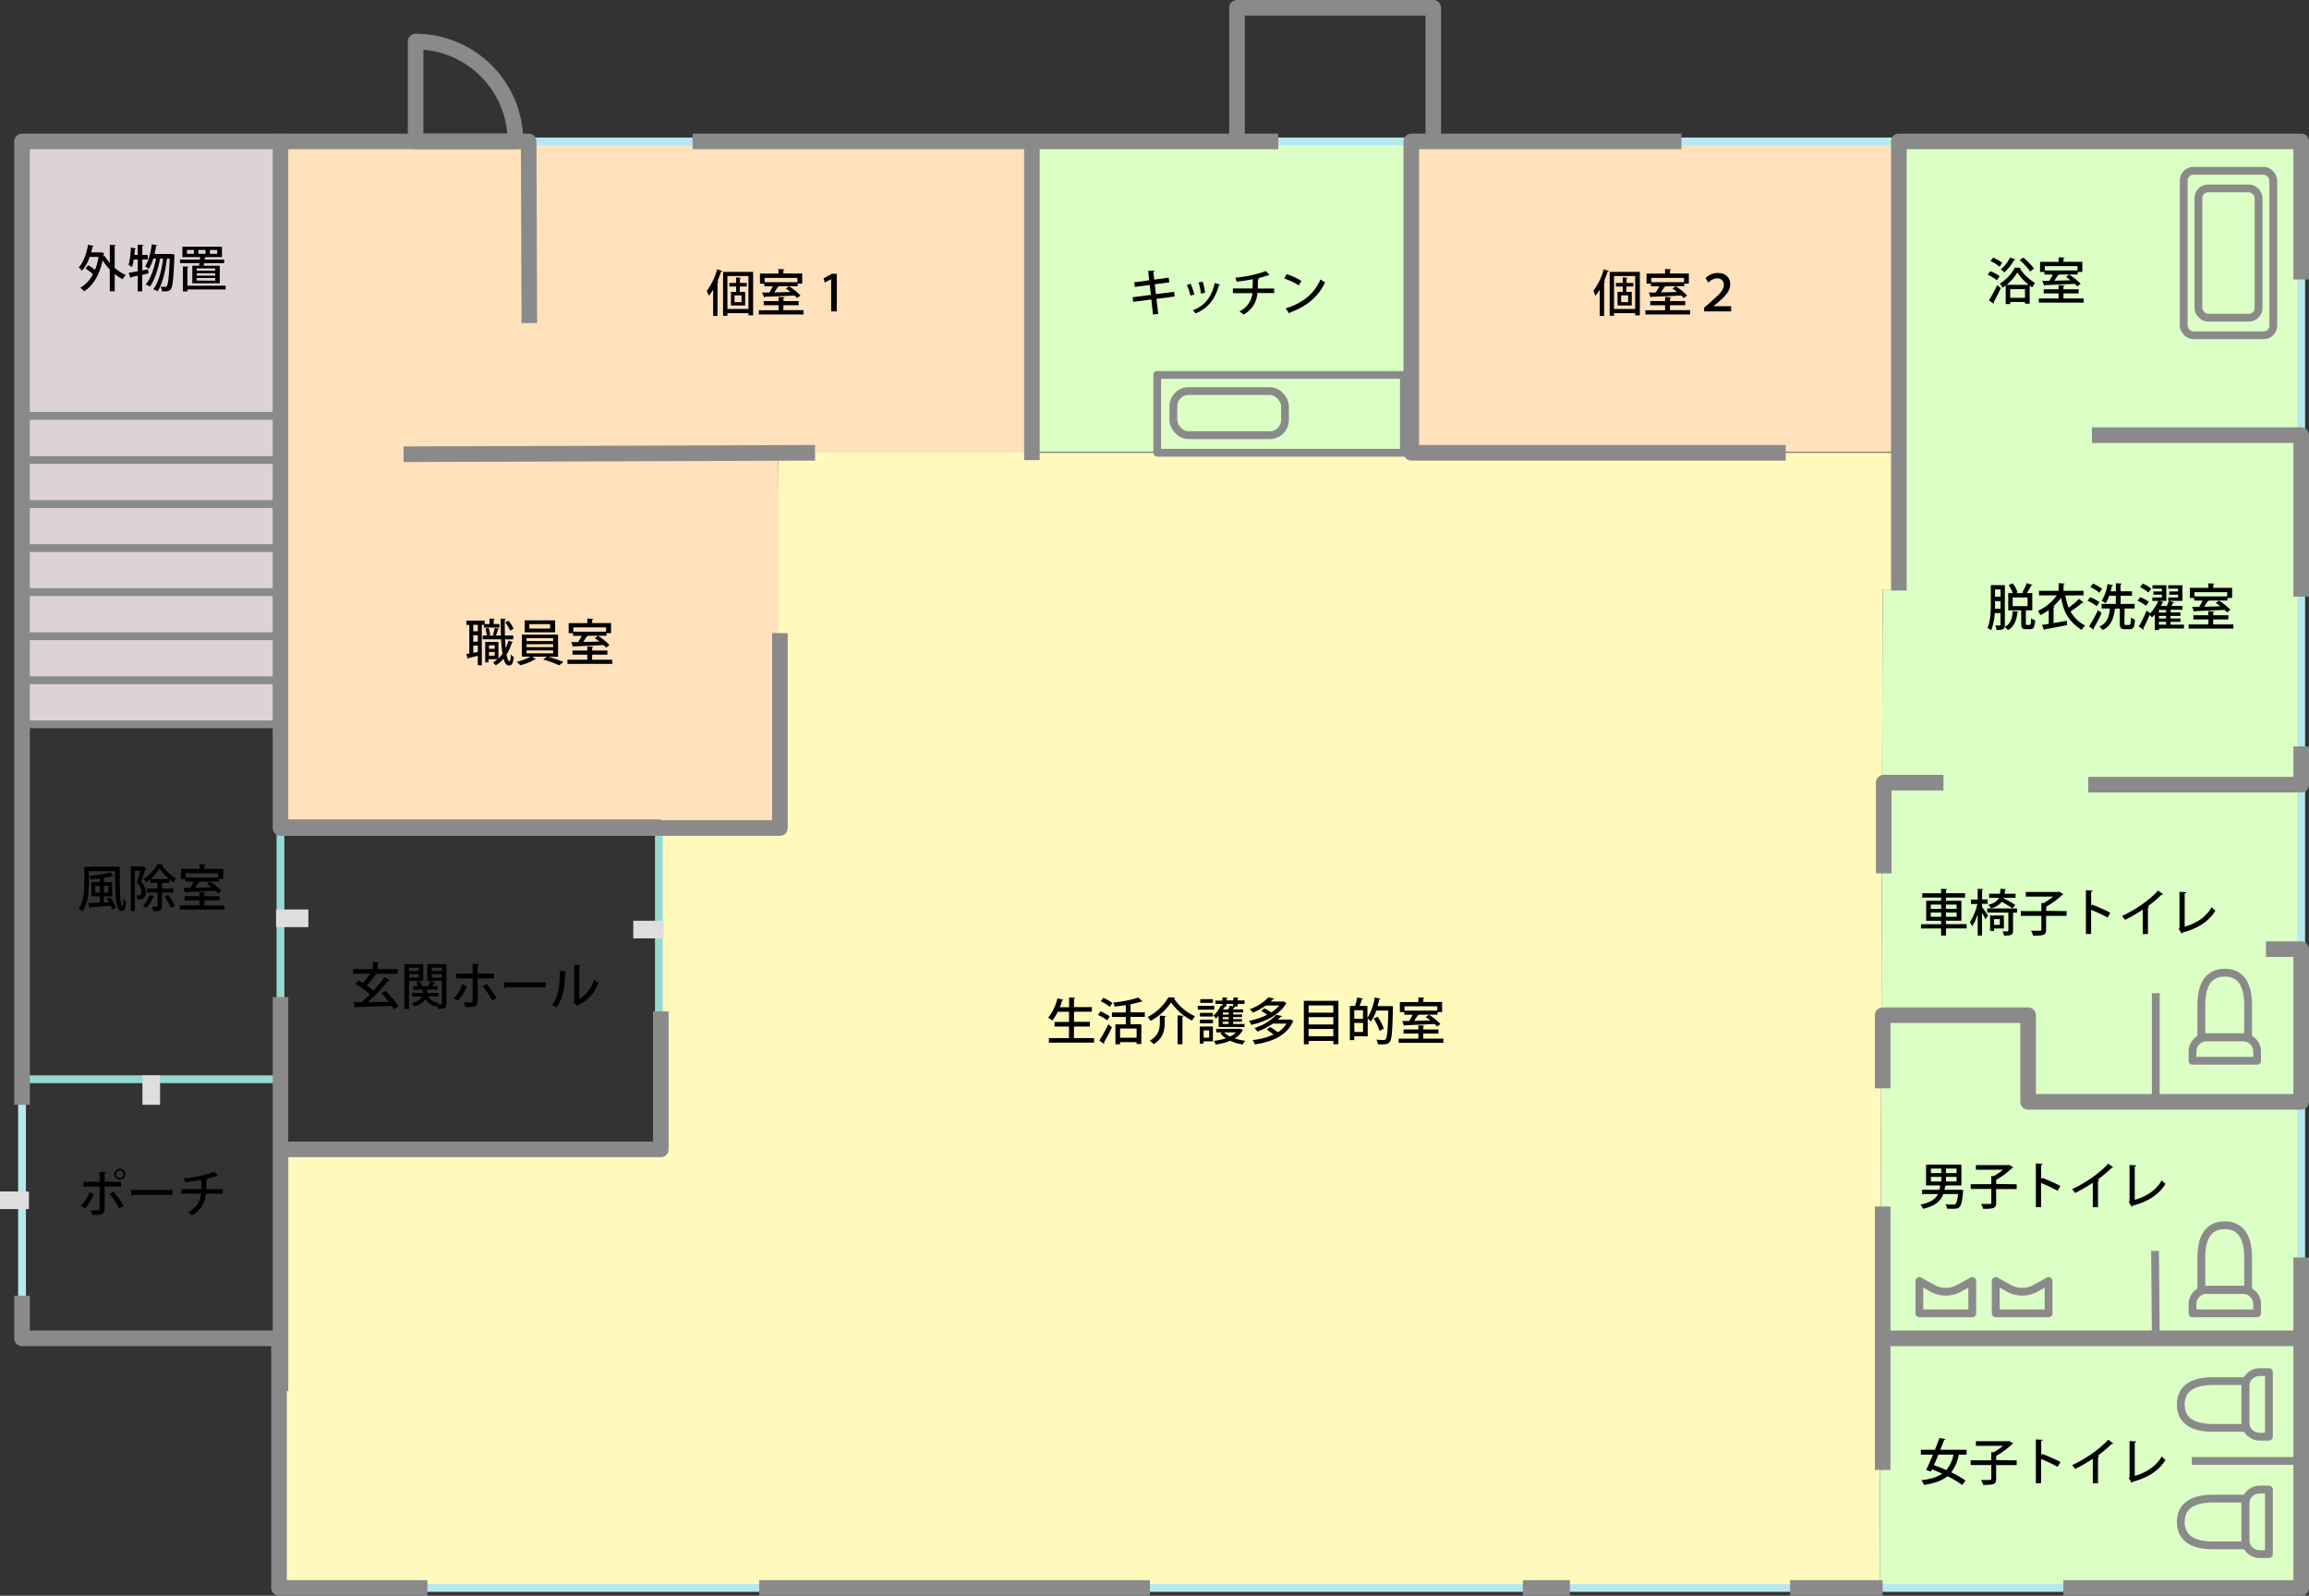 <svg xmlns="http://www.w3.org/2000/svg" viewBox="0 0 888.48 614.02"><rect x="0" y="0" width="888.48" height="614.02" fill="#333333" stroke="none"/><defs><style>.cls-1{fill:#dbffc5;}.cls-2{fill:#ffe1bc;}.cls-3{fill:#ddd3d7;}.cls-4{fill:#fffabc;}.cls-5,.cls-6,.cls-7,.cls-8,.cls-9{fill:none;}.cls-5{stroke:#96d9d0;}.cls-5,.cls-6{stroke-miterlimit:10;}.cls-5,.cls-6,.cls-8,.cls-9{stroke-width:3px;}.cls-6{stroke:#b7e8f0;}.cls-7,.cls-8,.cls-9{stroke:#8a8a8a;stroke-linejoin:round;}.cls-7{stroke-width:6px;}.cls-9{stroke-linecap:round;}.cls-10{fill:#dedede;}</style></defs><g id="レイヤー_2" data-name="レイヤー 2"><g id="レイヤー_1-2" data-name="レイヤー 1"><g id="レイヤー_1-2-2" data-name="レイヤー 1-2"><rect class="cls-1" x="370.97" y="54.14" width="187.61" height="119.8"/><rect class="cls-2" x="542.76" y="54.14" width="187.61" height="119.8"/><rect class="cls-3" x="8.48" y="54.42" width="98.89" height="224.34"/><polygon class="cls-2" points="106.23 318.31 106.23 53.86 396.97 53.86 396.97 177.04 299.49 177.04 300.62 318.31 106.23 318.31"/><polygon class="cls-4" points="107.36 611.02 107.36 442.63 254.28 442.63 254.28 318.31 299.49 318.31 299.49 174.21 730.08 174.21 730.08 226.77 724.43 226.77 723.3 611.02 107.36 611.02"/><polygon class="cls-1" points="730.08 54.99 730.08 226.77 724.43 226.77 723.3 612.15 884.91 612.15 884.91 53.86 730.08 54.99"/><line class="cls-5" x1="253.53" y1="403.45" x2="253.53" y2="319.44"/><polyline class="cls-5" points="107.93 318.61 107.93 392.9 107.93 527.76"/><line class="cls-5" x1="107.36" y1="415.27" x2="8.48" y2="415.27"/><polygon class="cls-6" points="885.48 54.42 885.48 611.02 107.36 611.02 107.36 514.96 8.48 514.96 8.48 54.42 885.48 54.42"/><polyline class="cls-7" points="885.48 229.6 885.48 167.44 804.95 167.44"/><polyline class="cls-7" points="803.54 301.93 885.48 301.93 885.48 287.23"/><polyline class="cls-7" points="871.91 365.21 885.48 365.21 885.48 423.98 780.4 423.98 780.4 390.64 724.43 390.64 724.43 418.76"/><polyline class="cls-7" points="884.91 514.96 724.43 514.96 724.43 464.24"/><polyline class="cls-7" points="793.93 611.02 885.48 611.02 885.48 483.88"/><line class="cls-7" x1="688.83" y1="611.02" x2="724.43" y2="611.02"/><line class="cls-7" x1="585.99" y1="611.02" x2="604.07" y2="611.02"/><line class="cls-7" x1="292.15" y1="611.02" x2="442.46" y2="611.02"/><polyline class="cls-7" points="8.48 498.57 8.48 514.96 107.36 514.96 107.36 611.02 164.44 611.02"/><polyline class="cls-7" points="203.68 124.31 203.43 54.42 8.48 54.42 8.48 425.11"/><polyline class="cls-7" points="730.65 227.21 730.65 54.42 885.48 54.42 885.48 107.54"/><polyline class="cls-7" points="687.13 174.22 543.04 174.22 543.04 54.42 647.01 54.42"/><rect class="cls-8" x="445.28" y="144.27" width="94.93" height="29.95"/><rect class="cls-8" x="451.5" y="150.49" width="42.95" height="16.95" rx="5.83"/><rect class="cls-8" x="840.27" y="65.72" width="34.47" height="63.29" rx="3.71"/><rect class="cls-8" x="845.92" y="72.5" width="23.17" height="49.73" rx="3.71"/><polyline class="cls-7" points="724.84 336.06 724.84 301.16 747.83 301.16"/><path class="cls-8" d="M847.05,399.12V386.69c0-6.87,2.18-12.43,9-12.43s9,5.56,9,12.43v12.43Z"/><path class="cls-8" d="M843.66,408.16v-3.53a5.51,5.51,0,0,1,5.51-5.51H863a5.51,5.51,0,0,1,5.51,5.51h0v3.53Z"/><path class="cls-8" d="M847.05,496.31V483.88c0-6.86,2.18-12.43,9-12.43s9,5.57,9,12.43v12.43Z"/><path class="cls-8" d="M843.66,505.35v-3.52a5.53,5.53,0,0,1,5.51-5.52H863a5.51,5.51,0,0,1,5.51,5.51h0v3.52Z"/><path class="cls-8" d="M864,549.43H851.57c-6.86,0-12.43-2.18-12.43-9s5.57-9,12.43-9H864Z"/><path class="cls-8" d="M873.05,552.82h-3.53a5.53,5.53,0,0,1-5.52-5.51V533.47a5.53,5.53,0,0,1,5.52-5.51h3.53Z"/><path class="cls-8" d="M864,594.64H851.57c-6.86,0-12.43-2.18-12.43-9s5.57-9,12.43-9H864Z"/><path class="cls-8" d="M873.05,598h-3.53a5.52,5.52,0,0,1-5.52-5.52h0v-13.8a5.52,5.52,0,0,1,5.52-5.52h3.53Z"/><line class="cls-8" x1="829.53" y1="382.17" x2="829.53" y2="423.98"/><line class="cls-8" x1="829.25" y1="481.34" x2="829.53" y2="514.4"/><line class="cls-8" x1="884.63" y1="562.14" x2="843.38" y2="562.14"/><line class="cls-7" x1="107.93" y1="535.3" x2="107.93" y2="383.68"/><polyline class="cls-7" points="105.86 442.26 254.28 442.26 254.28 389.19"/><polyline class="cls-7" points="551.52 54.42 551.52 3 475.98 3 475.98 54.42"/><path class="cls-9" d="M767.94,505.35V492.92l4.95,2.75a10.73,10.73,0,0,0,10.45,0l4.94-2.75v12.43Z"/><path class="cls-9" d="M738.56,505.35V492.92l4.94,2.75a10.73,10.73,0,0,0,10.45,0l4.95-2.75v12.43Z"/><line class="cls-7" x1="397.06" y1="177.04" x2="397.06" y2="57.24"/><line class="cls-8" x1="105.86" y1="278.7" x2="8.48" y2="278.7"/><line class="cls-8" x1="105.86" y1="261.75" x2="8.48" y2="261.75"/><line class="cls-8" x1="105.86" y1="244.8" x2="8.48" y2="244.8"/><line class="cls-8" x1="105.86" y1="227.84" x2="8.48" y2="227.84"/><line class="cls-8" x1="105.86" y1="210.89" x2="8.48" y2="210.89"/><line class="cls-8" x1="105.86" y1="193.94" x2="8.48" y2="193.94"/><line class="cls-8" x1="105.86" y1="176.99" x2="8.48" y2="176.99"/><line class="cls-8" x1="105.86" y1="160.03" x2="8.48" y2="160.03"/><path class="cls-7" d="M198.34,54.42H159.92V16A38.42,38.42,0,0,1,198.34,54.42Z"/><polyline class="cls-7" points="254.28 318.31 107.93 318.31 107.93 54.42 107.93 318.61 300.1 318.61 300.1 243.6"/><rect class="cls-10" x="243.69" y="354.29" width="11.72" height="6.78"/><path d="M771.45,240.37a3.32,3.32,0,0,1-.09.89c2.07-1,3-3.17,3.11-6.13l2.19.23c0,.15-.15.25-.4.29-.29,3.17-1.39,5.57-3.61,6.82a9.24,9.24,0,0,0-1.29-1.21,1.3,1.3,0,0,1-.6.81,5.65,5.65,0,0,1-2.51.34,5.79,5.79,0,0,0-.48-1.73h1.69c.25,0,.32-.09.32-.33v-4.43h-2.23a21,21,0,0,1-1.36,6.55,7.37,7.37,0,0,0-1.44-.83c1.23-2.73,1.31-6.63,1.31-9.49v-7h5.39Zm-1.67-6.12v-2.94h-2.11v2.94Zm-2.11-7.44v2.83h2.11v-2.83ZM781,240.45c.38,0,.46-.31.5-2.52a4.87,4.87,0,0,0,1.58.7c-.16,2.76-.6,3.47-1.89,3.47h-1.55c-1.54,0-1.89-.55-1.89-2.26v-5h-5v-6.63h1.75a15.53,15.53,0,0,0-1.58-3.09l1.62-.65a13.81,13.81,0,0,1,1.8,3.42l-.75.32h3.19l-.61-.25a21.48,21.48,0,0,0,1.71-3.59l2.19.73a.5.5,0,0,1-.48.19,25.74,25.74,0,0,1-1.69,2.92H782v6.63h-2.48v5c0,.55.06.61.42.61Zm-6.55-7.22h5.74v-3.34h-5.74Z"/><path d="M794.74,229.12a21.73,21.73,0,0,0,1.25,4.7,30.05,30.05,0,0,0,4-3.38l1.76,1.37a.62.62,0,0,1-.51.09,40.27,40.27,0,0,1-4.52,3.38,13.78,13.78,0,0,0,5.63,5.44,4.54,4.54,0,0,0-1.33,1.65c-5.16-3.3-7-7.07-7.93-12.33a21.14,21.14,0,0,1-3,3.27l.56.09c0,.17-.15.29-.46.33v6l5.11-.86.11,1.65c-3.13.63-6.47,1.25-8.58,1.63a.4.4,0,0,1-.29.31l-.81-2,2.61-.4v-5.32a23,23,0,0,1-3.19,1.94,12.6,12.6,0,0,0-1-1.6,18.63,18.63,0,0,0,7.3-6h-6.86v-1.75h7.55v-2.92l2.36.13c0,.16-.15.27-.46.33v2.46h7.68v1.75Z"/><path d="M804.27,229.81a15.44,15.44,0,0,1,3.59,1.9l-1.05,1.54a15.17,15.17,0,0,0-3.54-2.08Zm-.42,11.2a59.57,59.57,0,0,0,3.46-6.26l1.38,1.15a57.56,57.56,0,0,1-3.06,5.82.52.52,0,0,1,.12.31.45.45,0,0,1-.1.27Zm1.5-16.43a14.69,14.69,0,0,1,3.51,2l-1.05,1.48a14.81,14.81,0,0,0-3.46-2.17Zm12.1,15.24c0,.59.08.67.54.67h1.32c.46,0,.56-.4.62-2.86a5.11,5.11,0,0,0,1.57.73c-.15,3-.57,3.74-2,3.74h-1.81c-1.63,0-2-.53-2-2.26v-5.67h-1.57a.55.55,0,0,1-.39.23c-.38,3.92-1.71,6.69-4.68,8a8.91,8.91,0,0,0-1.2-1.33c2.62-1.09,3.77-3.43,4-6.93h-3.17v-1.75h5.46v-3.17H811.6a11.46,11.46,0,0,1-1.4,2.88,12.74,12.74,0,0,0-1.48-.94,16.65,16.65,0,0,0,2.23-6.45l2.15.5c0,.13-.17.23-.44.23-.14.69-.31,1.38-.5,2.07h2v-3.09l2.26.13c0,.18-.13.27-.46.31v2.65h4.4v1.71H816v3.17h5.38v1.75h-3.86Z"/><path d="M823.48,229.81a11.94,11.94,0,0,1,3.37,1.77l-1.06,1.51a13.68,13.68,0,0,0-3.31-1.92Zm16.89,10.55v1.47h-9.59v.6h-1.63v-6a10.66,10.66,0,0,1-1.08,1.15,8.34,8.34,0,0,0-.94-.94c-.76,1.82-1.63,3.74-2.36,5.07a.7.7,0,0,1,.12.34.54.54,0,0,1-.06.25L823,241.12a54.46,54.46,0,0,0,3-6.2l1.38,1.06a16.44,16.44,0,0,0,3.1-4.75h-2.27V229.9h3.67v-1.07h-3.27v-1.27h3.27V226.5h-3.63v-1.3h5.34v6H831l1.55.52a.41.41,0,0,1-.44.19c-.19.39-.4.81-.65,1.25h2.28a14.13,14.13,0,0,0,.85-2h-.27V229.9h3.78v-1.07h-3.4v-1.27h3.4V226.5h-3.8v-1.3h5.47v6h-5.09l1.91.63a.49.49,0,0,1-.45.2c-.17.32-.4.73-.63,1.13h4.24v1.46h-4.51v1H839V237h-3.8v1H839v1.27h-3.8v1.1Zm-15.87-15.8a14,14,0,0,1,3.27,1.93L826.69,228a14.09,14.09,0,0,0-3.21-2.07Zm9,11.13v-1h-2.77v1Zm0,2.3v-1h-2.77v1Zm-2.77,1.27v1.1h2.77v-1.1Z"/><path d="M851.63,240.28h7.76v1.61H842.18v-1.61h7.59v-1.94H844v-1.6h5.73v-1.57l2.3.13c0,.16-.13.27-.44.31v1.13h5.86v1.6h-5.86Zm-7.32-9.2v-1h-1.67V226.2h7.13v-1.75l2.3.13c0,.18-.13.27-.44.33v1.29h7.26v3.88h-1.75v1h-7.41l.23.07c-.06.12-.21.2-.46.2-.37.61-.87,1.38-1.37,2.09,1.94,0,4.11-.08,6.25-.15-.6-.47-1.19-.91-1.77-1.29l1.21-.9a22.22,22.22,0,0,1,4.42,3.55l-1.29,1a11.8,11.8,0,0,0-1-1c-4.17.23-8.51.4-11.39.5a.35.35,0,0,1-.29.27l-.77-1.9h2.67a23.77,23.77,0,0,0,1.39-2.4ZM857,227.85H844.4v1.65H857Z"/><path d="M756.74,355.59v1.65H748.8V360h-1.88v-2.73h-7.74v-1.65h7.74V354.3h-5.74v-7.69h5.74v-1.23h-7.24v-1.67h7.24V342l2.34.14c0,.15-.15.26-.46.32v1.23h7.34v1.67H748.8v1.23h5.92v7.69H748.8v1.32Zm-13.8-7.51v1.63h4v-1.63Zm0,4.69h4v-1.65h-4Zm9.95-4.69H748.8v1.63h4.09Zm0,4.69v-1.65H748.8v1.65Z"/><path d="M762.67,347.77V349c.54.69,2,2.83,2.29,3.33l-1,1.42c-.25-.62-.81-1.65-1.31-2.58V360H761v-8.28a18.18,18.18,0,0,1-2.13,4.71,8.81,8.81,0,0,0-.88-1.59,22,22,0,0,0,2.88-7h-2.46v-1.69H761V342l2.14.12c0,.15-.16.27-.45.3v3.67h2.14v1.69Zm13.47,1.81v1.59H774.6v6.92c0,1.67-.74,1.92-3.45,1.92a6.31,6.31,0,0,0-.62-1.63h1.21c1,0,1.06,0,1.06-.33v-6.9h-8.13v-1.59Zm-5.2-3.94a39.74,39.74,0,0,1,4.53,2.58l-1.08,1.32a37.37,37.37,0,0,0-4.15-2.53,6.91,6.91,0,0,1-4.2,2.47,4.6,4.6,0,0,0-.93-1.34c2.27-.56,3.42-1.38,4-2.67H765.4v-1.58h4.17a15.09,15.09,0,0,0,.19-1.9l2.15.15c0,.16-.15.27-.4.31a8.11,8.11,0,0,1-.17,1.44h4.23v1.58H771Zm.13,11.62H767.3v.95h-1.53v-5.94h5.3Zm-1.54-3.59H767.3v2.19h2.23Z"/><path d="M795.22,350.58v1.82h-7.9v5.34c0,1.89-.63,2.33-5,2.29a7.22,7.22,0,0,0-.79-1.88H784c1.45,0,1.5,0,1.5-.47V352.4h-7.91v-1.82h7.91v-3.11h.94A23.06,23.06,0,0,0,790,345H779.52v-1.78H792l.33-.12,1.63,1a.82.82,0,0,1-.44.23,30.7,30.7,0,0,1-6.15,4.53v1.62Z"/><path d="M811,353.08a57.62,57.62,0,0,0-6.36-3v9.3h-2V342.55l2.57.15c0,.21-.19.37-.55.44v5.5l.38-.54a66.25,66.25,0,0,1,7,3.11Z"/><path d="M832.36,344.09a.59.59,0,0,1-.42.17h-.2a48.11,48.11,0,0,1-5.3,4.48l.52.21a.52.52,0,0,1-.46.32V359.4h-2V350a56.39,56.39,0,0,1-6.82,3.94,9.17,9.17,0,0,0-1.15-1.48c5.13-2.32,10.87-6.36,13.89-9.79Z"/><path d="M840.64,356.57c4.5-1.28,8.22-3.69,10.41-7.51a10,10,0,0,0,1.4,1.36c-2.53,4.21-6.93,6.92-12.64,8.4a.58.58,0,0,1-.34.42l-1.1-1.8.27-.41V343.16l2.58.14c0,.21-.2.38-.58.44Z"/><path d="M754.39,457.77l1.08.21a2.78,2.78,0,0,1-.1.52c-.61,6.34-1.17,6.61-4,6.61-.64,0-1.39,0-2.17-.06a4.2,4.2,0,0,0-.6-1.67c1.23.11,2.5.13,3,.13a1.44,1.44,0,0,0,.86-.19c.39-.35.71-1.46,1-3.88h-5.7c-.93,2.53-2.83,4.57-7.8,5.68a5.72,5.72,0,0,0-1-1.61c4-.81,5.88-2.21,6.78-4.07H739.6v-1.63h6.69a13.69,13.69,0,0,0,.28-1.68h-5.43v-8h13.58v8h-5.78a.53.53,0,0,1-.46.25c-.08.48-.18,1-.27,1.43H754ZM743,449.64v1.75h4v-1.75Zm0,3.19v1.79h4v-1.79Zm9.88-1.44v-1.75H748.8v1.75Zm0,3.23v-1.79H748.8v1.79Z"/><path d="M776,455.69v1.83h-7.9v5.34c0,1.88-.63,2.32-5,2.28a8,8,0,0,0-.79-1.88h2.42c1.44,0,1.5,0,1.5-.46v-5.32h-7.92v-1.83h7.92v-3.11h.94a23.46,23.46,0,0,0,3.57-2.44H760.31v-1.79h12.43l.33-.11,1.63,1a.76.76,0,0,1-.44.23,30.75,30.75,0,0,1-6.15,4.54v1.61Z"/><path d="M791.74,458.19a57.62,57.62,0,0,0-6.36-3v9.3h-2V447.66l2.57.16c0,.21-.19.36-.56.44v5.49l.39-.54a69.25,69.25,0,0,1,7.05,3.12Z"/><path d="M813.15,449.2a.63.63,0,0,1-.43.17h-.19a48.11,48.11,0,0,1-5.3,4.48c.17.08.4.17.52.21a.53.53,0,0,1-.46.33v10.14h-2V455.1a59.18,59.18,0,0,1-6.82,3.94,8.27,8.27,0,0,0-1.15-1.48c5.13-2.33,10.87-6.36,13.89-9.8Z"/><path d="M821.43,461.69c4.49-1.29,8.22-3.69,10.41-7.52a10.07,10.07,0,0,0,1.4,1.37c-2.53,4.21-6.93,6.91-12.64,8.39a.6.6,0,0,1-.34.43l-1.1-1.81.27-.4V448.28l2.57.13c0,.21-.19.39-.57.44Z"/><path d="M756.74,559.71h-3a16,16,0,0,1-2.94,6.84,33.49,33.49,0,0,1,5.51,3.17L755,571.41a34.39,34.39,0,0,0-5.61-3.38c-2.07,1.69-5,2.72-9.07,3.34a5.64,5.64,0,0,0-1-1.79c3.56-.44,6.13-1.21,8-2.53-1.3-.6-2.63-1.18-3.92-1.66l-.38.85-1.84-.65c.76-1.56,1.71-3.67,2.61-5.88h-4.65v-1.85h5.4c.63-1.57,1.23-3.15,1.73-4.53l2.36.42c0,.18-.19.27-.52.27-.44,1.17-1,2.48-1.5,3.84h10.11Zm-10.86,0c-.57,1.4-1.17,2.8-1.73,4.07,1.52.52,3.15,1.17,4.77,1.88a12.73,12.73,0,0,0,2.76-5.95Z"/><path d="M776,561.92v1.82h-7.9v5.34c0,1.89-.63,2.33-5,2.29a7.57,7.57,0,0,0-.79-1.88h2.42c1.44,0,1.5,0,1.5-.46v-5.32h-7.92v-1.82h7.92v-3.11h.94a22.3,22.3,0,0,0,3.57-2.44H760.31v-1.78h12.43l.33-.12,1.63,1a.82.82,0,0,1-.44.23,30.7,30.7,0,0,1-6.15,4.53v1.62Z"/><path d="M791.74,564.41a57.62,57.62,0,0,0-6.36-3v9.3h-2V553.89L786,554c0,.21-.19.37-.56.44V560l.39-.54a67,67,0,0,1,7.05,3.11Z"/><path d="M813.15,555.42a.58.58,0,0,1-.43.18h-.19a47.11,47.11,0,0,1-5.3,4.47c.17.08.4.18.52.22a.52.52,0,0,1-.46.32v10.15h-2V561.3a56.39,56.39,0,0,1-6.82,3.94,9.17,9.17,0,0,0-1.15-1.48c5.13-2.32,10.87-6.36,13.89-9.8Z"/><path d="M821.43,567.91c4.49-1.29,8.22-3.69,10.41-7.51a10,10,0,0,0,1.4,1.36c-2.53,4.21-6.93,6.92-12.64,8.4a.6.6,0,0,1-.34.42l-1.1-1.8.27-.41V554.5l2.57.14c0,.21-.19.38-.57.44Z"/><path d="M765.84,104.37a15.31,15.31,0,0,1,3.6,1.9l-1.06,1.54a15.31,15.31,0,0,0-3.53-2.08Zm-.51,11.22a59.09,59.09,0,0,0,3.17-5.86l1.38,1.11c-.87,1.94-1.92,4-2.75,5.44a.52.52,0,0,1,.12.31.45.45,0,0,1-.1.27Zm1.59-16.45a15,15,0,0,1,3.52,2l-1.06,1.48a14.6,14.6,0,0,0-3.46-2.17Zm4.86,10.7c-.4.31-.83.6-1.25.87a7.53,7.53,0,0,0-1-1.56,16.32,16.32,0,0,0,5.78-6.2l2.29.11a.42.42,0,0,1-.36.29,17.75,17.75,0,0,0,5.84,5.53,11.52,11.52,0,0,0-1.08,1.69,10,10,0,0,1-1-.71v7h-1.8v-.66h-5.69v.8h-1.73Zm3.73-10a.39.39,0,0,1-.46.17,19.36,19.36,0,0,1-3.79,4.8,12.16,12.16,0,0,0-1.36-1.13,14.57,14.57,0,0,0,3.55-4.59Zm5.13,9.77a19.93,19.93,0,0,1-4.38-4.78,17.83,17.83,0,0,1-4.17,4.78Zm-7.13,5h5.69v-3.36h-5.69Zm5-15.52a22.94,22.94,0,0,1,4.15,4.26l-1.48,1.13a22.86,22.86,0,0,0-4-4.39Z"/><path d="M794,114.84h7.76v1.61H784.54v-1.61h7.59V112.9H786.4v-1.6h5.73v-1.57l2.3.13c0,.16-.13.27-.44.31v1.13h5.86v1.6H794Zm-7.32-9.2v-1H785v-3.88h7.13V99l2.3.13c0,.18-.13.27-.44.33v1.29h7.26v3.88H799.5v1h-7.41l.23.07c-.06.12-.21.2-.46.2-.37.61-.87,1.38-1.37,2.09,1.94,0,4.12-.08,6.25-.15-.6-.47-1.19-.91-1.77-1.29l1.21-.9a22.22,22.22,0,0,1,4.42,3.55l-1.29,1a11.8,11.8,0,0,0-1-1c-4.17.23-8.51.4-11.39.5a.35.35,0,0,1-.29.27l-.77-1.9h2.67a23.77,23.77,0,0,0,1.39-2.4Zm12.72-3.23H786.8v1.65h12.6Z"/><path d="M615.56,121.56V111.42a19.63,19.63,0,0,1-1.65,2.4,13,13,0,0,0-.81-1.88,24.83,24.83,0,0,0,4-8.32l2,.67c-.06.14-.21.21-.48.21-.41,1.23-.89,2.48-1.42,3.69l.49.16c0,.13-.17.25-.44.28v12.93Zm3.83-16.94H631v16.71h-1.8v-.84h-8.14v1h-1.67Zm1.67,14.27h8.14V106.21h-8.14Zm7.43-8.64h-2.67v2.07h2.06v5.21h-5.46v-5.21h2v-2.07h-2.63v-1.39h2.63v-2.13l1.85.14c0,.13-.14.23-.41.27v1.72h2.67Zm-2,6v-2.59H623.8v2.59Z"/><path d="M642.58,119.35h7.76V121H633.12v-1.62h7.59v-1.94H635v-1.59h5.72v-1.58l2.31.14c0,.15-.14.27-.44.3v1.14h5.86v1.59h-5.86Zm-7.32-9.2v-1h-1.68v-3.88h7.13V103.5l2.31.14c0,.17-.14.27-.44.33v1.28h7.26v3.88h-1.75v1h-7.42l.23.08c0,.11-.21.19-.46.19-.36.62-.86,1.38-1.36,2.09,1.94,0,4.11-.07,6.24-.15-.59-.46-1.19-.9-1.76-1.29l1.21-.9a23.2,23.2,0,0,1,4.41,3.55l-1.28,1a8.54,8.54,0,0,0-1-1c-4.17.23-8.51.41-11.39.5a.35.35,0,0,1-.29.27l-.77-1.9h2.67a21.93,21.93,0,0,0,1.38-2.4ZM648,106.92H635.4v1.66H648Z"/><path d="M656.28,107.06a6.19,6.19,0,0,1,4.86-2c2.92,0,4.63,1.84,4.63,4.28,0,2.77-2.06,4.75-5,7.3l-1.44,1.18h6.8v2H655.74v-1.44l1.78-1.53c3.85-3.38,5.81-5.13,5.81-7.28A2.42,2.42,0,0,0,661,107.1h-.23a4.8,4.8,0,0,0-3.4,1.65Z"/><path d="M274.41,121.56V111.42a19.71,19.71,0,0,1-1.66,2.4,14.15,14.15,0,0,0-.8-1.88,25,25,0,0,0,4-8.32l2,.67c-.06.14-.21.21-.48.21-.41,1.23-.89,2.48-1.42,3.69l.5.16c0,.13-.18.25-.45.28v12.93Zm3.82-16.94h11.56v16.71H288v-.84h-8.1v1h-1.67Zm1.67,14.27H288V106.21h-8.1Zm7.43-8.64h-2.67v2.07h2.06v5.21h-5.46v-5.21h2v-2.07h-2.63v-1.39h2.63v-2.13l1.85.14c0,.13-.14.23-.41.27v1.72h2.67Zm-2,6v-2.59h-2.69v2.59Z"/><path d="M301.42,119.35h7.76V121H292v-1.62h7.58v-1.94h-5.72v-1.59h5.72v-1.58l2.31.14c0,.15-.14.27-.44.3v1.14h5.86v1.59h-5.86Zm-7.32-9.2v-1h-1.67v-3.88h7.12V103.5l2.31.14c0,.17-.14.27-.44.33v1.28h7.26v3.88h-1.75v1h-7.41l.23.08a.52.52,0,0,1-.47.19c-.36.62-.86,1.38-1.36,2.09,1.94,0,4.11-.07,6.24-.15-.59-.46-1.19-.9-1.76-1.29l1.21-.9A23.26,23.26,0,0,1,308,113.7l-1.29,1a8.54,8.54,0,0,0-1-1c-4.17.23-8.51.41-11.39.5a.35.35,0,0,1-.29.27l-.77-1.9H296a21.93,21.93,0,0,0,1.38-2.4Zm12.72-3.23H294.21v1.66h12.61Z"/><path d="M319.82,119.81V107.39h0l-2.44,1.34-.5-1.63,3.26-1.75H322v14.46Z"/><path d="M186.26,240.43h-.87V256h-1.53v-3.67c-1.37.35-2.66.66-3.58.87a.38.38,0,0,1-.27.31l-.59-1.87c.34,0,.75-.11,1.17-.19v-11h-1.1V238.8h7v1.33h1.88V238l2,.12c0,.15-.12.25-.41.29v1.71h2.21v1.36h-6Zm-2.4,2.48v-2.48h-1.75v2.48Zm0,4v-2.48h-1.75v2.48Zm-1.75,1.52v2.78l1.75-.34v-2.44ZM194.36,246c.06,1.21.16,2.36.25,3.4a16.06,16.06,0,0,0,1-2.85l1.81.48c-.06.14-.21.2-.45.21a18.13,18.13,0,0,1-2.07,4.6c.29,1.61.67,2.63,1.13,2.63.29,0,.48-.85.56-2.69a3.51,3.51,0,0,0,1.1,1c-.27,2.53-.7,3.3-1.87,3.3-.94,0-1.61-1-2.09-2.63a12.81,12.81,0,0,1-3,2.59,7.3,7.3,0,0,0-1-1.15,9.15,9.15,0,0,0,1.71-1.25H188v1.23H186.7V247h5.09v6.37a11.93,11.93,0,0,0,1.58-1.82,47,47,0,0,1-.54-5.55h-7.07v-1.44h1.55a11.2,11.2,0,0,0-.55-2.68l1.21-.28a10.51,10.51,0,0,1,.65,2.71l-1,.25h2.84l-.78-.25a19.54,19.54,0,0,0,.71-2.73l1.67.4c0,.14-.17.21-.4.21-.22.66-.54,1.67-.85,2.37h1.94c-.08-2.1-.1-4.31-.11-6.52l2,.14c0,.15-.15.25-.42.29,0,2.05,0,4.13.06,6.09h3.22V246Zm-4,2.3h-2.21v1.35h2.21Zm-2.21,4h2.21v-1.41h-2.21Zm7.45-13.49a11.58,11.58,0,0,1,2,3.13l-1.29.73a13.14,13.14,0,0,0-1.92-3.22Z"/><path d="M214.73,252.71H211q2.94.85,5.78,2L215.19,256a52,52,0,0,0-6.19-2.26l1.45-1.06h-5.67l1.44.94a.69.69,0,0,1-.39.12,22.9,22.9,0,0,1-5.64,2.24,12.21,12.21,0,0,0-1.37-1.32,21.77,21.77,0,0,0,5.36-2h-3.36v-8.47h13.91Zm-1.11-14v4.6H201.9v-4.6Zm-11,6.84v1.12h10.22v-1.12Zm0,2.35V249h10.22v-1.13Zm0,2.36v1.15h10.22v-1.15Zm9.06-8.41v-1.69h-8v1.69Z"/><path d="M227.81,253.84h7.77v1.62H218.36v-1.62H226V251.9h-5.72v-1.59H226v-1.58l2.31.14c0,.15-.14.27-.45.3v1.14h5.86v1.59h-5.86Zm-7.32-9.2v-1h-1.67v-3.88H226V238l2.31.14c0,.17-.14.27-.45.32v1.29h7.27v3.88h-1.75v1H226l.23.08c0,.11-.21.19-.46.19-.36.61-.86,1.38-1.36,2.09,1.94,0,4.11-.07,6.24-.15-.59-.46-1.19-.9-1.77-1.29l1.21-.9a22.58,22.58,0,0,1,4.42,3.55l-1.28,1a8.54,8.54,0,0,0-1-1c-4.17.23-8.51.41-11.4.5a.33.33,0,0,1-.28.27l-.77-1.9h2.67a21.93,21.93,0,0,0,1.38-2.4Zm12.72-3.23h-12.6v1.66h12.6Z"/><path d="M148.43,381.28a33.34,33.34,0,0,1,4.86,6l-1.73,1.08c-.21-.39-.48-.83-.79-1.31-5.05.21-10.35.35-13.72.42a.38.38,0,0,1-.34.29l-.66-2.17h3.14c1-.88,2.11-1.92,3.18-3a42.88,42.88,0,0,0-5.57-4l1.18-1.32,1.71,1a27.69,27.69,0,0,0,2.68-3.59h-6.49V372.9h7.57v-2.69l2.38.14c0,.15-.15.27-.46.33v2.22H153v1.79h-8.8l.71.35c-.08.15-.31.19-.52.17a35,35,0,0,1-3.3,4,31.26,31.26,0,0,1,2.63,1.94A55.38,55.38,0,0,0,148,376l2,1.15a.65.65,0,0,1-.56.19,77.3,77.3,0,0,1-7.84,8.24l8-.09a34.12,34.12,0,0,0-2.81-3.31Z"/><path d="M162.86,377.46h-5.48v10.77h-1.79V371h7.27Zm-1.71-5.13h-3.77v1.29h3.77Zm-3.77,3.82h3.77v-1.34h-3.77ZM171.79,371v15.16c0,1.84-.77,2-3.34,2a6.59,6.59,0,0,0-.43-1.5c-.13.19-.25.39-.36.59a6.78,6.78,0,0,1-4-2.78c-.61,1-1.84,2-4.23,2.8a6.87,6.87,0,0,0-1.07-1.21c2.52-.67,3.57-1.67,4-2.63h-3.74v-1.35h4v-1.3H159v-1.33h1.84a8.84,8.84,0,0,0-.77-1.46l1.4-.42a6.67,6.67,0,0,1,1,1.88h2.25a16.3,16.3,0,0,0,.9-2l1.83.66c-.06.13-.19.19-.42.17-.2.33-.48.75-.75,1.15h2.09v1.33h-4v1.3h4.32v1.35h-4a5.86,5.86,0,0,0,4,2.48,2.73,2.73,0,0,0-.48.54h1.5c.25,0,.32-.09.32-.34v-8.7h-5.63V371ZM170,372.33h-3.88v1.29H170Zm-3.88,3.84H170v-1.36h-3.88Z"/><path d="M179.67,379.42a16.26,16.26,0,0,1-3.48,5.63l-1.59-1a13.62,13.62,0,0,0,3.34-5.29Zm4.15-2.88V385c0,2.51-1.85,2.51-4.81,2.51a9.17,9.17,0,0,0-.55-1.78h1.84c1.19,0,1.58,0,1.58-.73v-8.52h-6.29v-1.83h6.29v-3.78l2.46.13a.51.51,0,0,1-.52.4v3.25h6.26v1.83Zm3.44,2.09a35.84,35.84,0,0,1,3.88,5.44l-1.73,1a32.34,32.34,0,0,0-3.71-5.62Z"/><path d="M193.92,378h16v1.92H194.69a.78.78,0,0,1-.61.34Z"/><path d="M217.9,373.79c0,.21-.19.34-.46.38-.12,5.34-.6,9.91-3.38,13.43a13.41,13.41,0,0,0-1.67-1c2.69-3.05,3-8,3.07-13Zm5,10.51a11.82,11.82,0,0,0,5.66-7.34,15.08,15.08,0,0,0,1.71,1.05,14.46,14.46,0,0,1-7.76,8.75,1.61,1.61,0,0,1-.38.44l-1.44-1.73.27-.35V371.25l2.42.14a.54.54,0,0,1-.48.42Z"/><path d="M32.44,333.52H46.1v3.94c0,6,.17,11.16,1,11.16.21,0,.32-1.25.36-2.9a6.76,6.76,0,0,0,1.06,1.38c-.17,2.44-.52,3.48-1.61,3.48-2.58,0-2.6-7-2.64-15.37H34.19V340c0,3.21-.33,7.71-2.5,10.63a6.76,6.76,0,0,0-1.48-1c2.06-2.73,2.23-6.67,2.23-9.63Zm9.47,13.64a13.86,13.86,0,0,0-.9-1.4l1.46-.47a14.58,14.58,0,0,1,2.23,4.1l-1.56.53a8.8,8.8,0,0,0-.54-1.4c-2.92.23-5.91.44-7.87.56a.37.37,0,0,1-.31.29l-.56-1.92c1.19,0,2.77-.08,4.5-.16v-2.4H35.17v-5.47h3.19V338c-1.17.16-2.38.27-3.52.35a5.23,5.23,0,0,0-.48-1.34,44.25,44.25,0,0,0,8-1.33L43.79,337c0,.07-.09.07-.42.07a25.91,25.91,0,0,1-3,.66c0,.11-.16.21-.41.25v1.46H43.2v5.47H40v2.35Zm-5.3-3.69h1.75v-2.61H36.61Zm5.09-2.61H40v2.61h1.7Z"/><path d="M55,333.35l1.18.61a.41.41,0,0,1-.18.25c-.44,1.5-1.13,3.5-1.74,5.05a6,6,0,0,1,1.82,4c0,3-1.9,2.88-3.27,2.82a4,4,0,0,0-.4-1.51h1c.56,0,1-.24,1-1.47a5.52,5.52,0,0,0-1.77-3.62c.5-1.34,1-3.09,1.35-4.41h-2.1v15.52H50.33V333.4h4.44Zm4.42,11.58c-.05.12-.19.19-.42.17a13.2,13.2,0,0,1-2.79,4.38,7.3,7.3,0,0,0-1.15-1,10.54,10.54,0,0,0,2.48-4.1Zm7.28-1.5H62.32v5.17c0,1.67-.66,2-3.33,2a5.74,5.74,0,0,0-.57-1.71h1.86c.23,0,.31-.08.31-.31v-5.15h-4.1v-1.55h4.1v-2.16H57.86v-1.4a16.34,16.34,0,0,1-1.73,1.27,7.75,7.75,0,0,0-.9-1.42,16,16,0,0,0,5.34-5.63l2.11.1a.39.39,0,0,1-.33.28A17.65,17.65,0,0,0,67.77,338a11.06,11.06,0,0,0-1,1.55,13.76,13.76,0,0,1-1.63-1.21v1.4H62.32v2.16h4.41ZM65,338.21a19.56,19.56,0,0,1-3.6-4,17.68,17.68,0,0,1-3.42,4Zm.82,11.12A22,22,0,0,0,63.31,345l1.41-.65a21.12,21.12,0,0,1,2.63,4.28Z"/><path d="M78.63,348.41h7.76V350H69.18v-1.61h7.58v-1.94H71v-1.6h5.72V343.3l2.31.13c0,.15-.14.27-.44.31v1.13h5.86v1.6H78.63Zm-7.32-9.21v-1H69.64v-3.88h7.12v-1.75l2.31.13c0,.18-.14.27-.44.33v1.29h7.26v3.88H84.14v1H76.73l.23.08c-.06.12-.22.19-.46.19-.37.62-.87,1.39-1.37,2.1,1.94,0,4.11-.08,6.24-.16-.59-.46-1.19-.9-1.76-1.28l1.21-.91a23.31,23.31,0,0,1,4.42,3.56l-1.29,1a7.84,7.84,0,0,0-1-1c-4.17.23-8.51.4-11.39.5a.35.35,0,0,1-.29.27l-.77-1.91h2.67a22.07,22.07,0,0,0,1.38-2.41ZM84,336H71.42v1.65H84Z"/><path d="M36.13,459.4a16.14,16.14,0,0,1-3.48,5.6l-1.59-1a13.17,13.17,0,0,0,3.32-5.26Zm4.15-2.84V465c0,2.56-2,2.54-4.82,2.5a10.66,10.66,0,0,0-.54-1.77h1.84c1.17,0,1.58,0,1.58-.73v-8.43H32.06v-1.83h6.28v-3.88l2.46.12a.53.53,0,0,1-.52.42v3.34h6.26v1.83Zm3.44,2A36.55,36.55,0,0,1,47.6,464l-1.73,1a32.8,32.8,0,0,0-3.71-5.63Zm2.34-8.87A2.12,2.12,0,1,1,44,451.87v0a2.12,2.12,0,0,1,2.06-2.13Zm1.44,2.13a1.44,1.44,0,1,0-1.44,1.44,1.43,1.43,0,0,0,1.44-1.44Z"/><path d="M50.39,457.84h16v1.92H51.15a.77.77,0,0,1-.61.35Z"/><path d="M85.7,459.32H79.22a10,10,0,0,1-5.36,8.3,13,13,0,0,0-1.53-1.25,8.45,8.45,0,0,0,5-7.05H69.77v-1.77h7.67V454a56.57,56.57,0,0,1-6.2.94,11.34,11.34,0,0,0-.52-1.52,48.47,48.47,0,0,0,11.78-2.53l1.36,1.52a.5.5,0,0,1-.29.07.74.74,0,0,1-.21,0,32.43,32.43,0,0,1-4.23,1.21l.75.06c0,.19-.17.35-.48.39,0,1.26,0,2.38-.09,3.45H85.7Z"/><path d="M44.58,94.32c0,.15-.13.27-.46.33v8.41a18.13,18.13,0,0,0,4.32,2.81,7.7,7.7,0,0,0-1.3,1.55,17.22,17.22,0,0,1-3-2v6.68h-1.9v-8.4a22.06,22.06,0,0,1-2.77-3.54c-1.21,5.8-3.73,9.8-7.11,11.93a7,7,0,0,0-1.46-1.36,12.7,12.7,0,0,0,4.86-5.23,19.8,19.8,0,0,0-2.84-2.15l1-1.31a17.72,17.72,0,0,1,2.65,1.81,22.83,22.83,0,0,0,1.35-5H34.5a16.23,16.23,0,0,1-2.94,5.32,9.53,9.53,0,0,0-1.27-1.27c1.73-1.86,3-5.26,3.61-8.74l2.17.48c0,.15-.21.25-.46.25-.17.75-.35,1.5-.56,2.23h3.56l.32-.08,1.16.48a.66.66,0,0,1-.21.31,6.5,6.5,0,0,1-.14.9l.6-.23a15.21,15.21,0,0,0,1.9,2.69v-7Z"/><path d="M57,103.64l.14,1.55c-.81.2-1.64.37-2.42.56v6.36H53v-6l-2.54.53a.38.38,0,0,1-.3.33l-.62-2c.94-.15,2.15-.34,3.46-.59V99.85H51.44a16.78,16.78,0,0,1-.65,2.89,8.52,8.52,0,0,0-1.31-.75,32.2,32.2,0,0,0,.87-6.77l2,.41c0,.13-.18.23-.43.23-.05.73-.11,1.5-.21,2.26H53v-4l2.21.13c0,.18-.14.27-.44.31v3.55h2.09v1.73H54.75v4.21Zm9.11-5.84,1,.09v.6c-.35,8.78-.65,11.81-1.34,12.72-.54.75-1.06.9-2.46.9h-1a5,5,0,0,0-.5-1.82c.73.07,1.36.07,1.71.07a.7.7,0,0,0,.67-.34c.5-.62.83-3.23,1.11-10.49H64.22c-.48,4.34-1.69,9.85-3.63,12.58a8.14,8.14,0,0,0-1.6-.84c2.06-2.54,3.25-7.5,3.77-11.74H61.59c-.68,3.74-2.1,8.37-3.92,10.76a6.64,6.64,0,0,0-1.62-.81c1.92-2.17,3.31-6.34,4-10H59a16.37,16.37,0,0,1-1.75,4,11.06,11.06,0,0,0-1.36-1c1.23-1.88,2.08-5.22,2.54-8.51l2.09.46c0,.14-.19.23-.44.23-.17,1-.39,2.08-.62,3.08h6.65Z"/><path d="M74,102.24h2.59a8.31,8.31,0,0,0,.15-1H69.27V99.87h7.67c0-.32.07-.63.09-.94H70.19v-4H85.41v4H79.2a.77.77,0,0,1-.36.12,4.28,4.28,0,0,1-.12.82h7.53v1.39H78.53l-.17,1h6.2V109H74Zm12.81,7.7v1.44H72.12v.75H70.39V102.5l2.17.14c0,.15-.14.27-.44.31v7ZM74.63,97.66V96.18H71.94v1.48Zm8.19,6.5v-.89H75.69v.89Zm0,1.9v-.9H75.69v.9Zm0,1.92v-1H75.69v1Zm-6.5-11.8v1.48h2.77V96.18Zm4.44,0v1.48h2.82V96.18Z"/><path d="M445,115l.68,5.81-2,.21-.66-5.77-6.95.89-.23-1.77,7-.9-.42-3.81-5.76.75-.21-1.78,5.76-.77-.42-3.61,2.49-.12c0,.19-.15.37-.48.46l.33,3,5.57-.75.23,1.82-5.57.71.42,3.81,7-.89.21,1.79Z"/><path d="M458.15,109.21a24.61,24.61,0,0,1,1.41,4.11l-1.5.42a19.1,19.1,0,0,0-1.37-4.09Zm11.32.33a.46.46,0,0,1-.44.21c-1.54,5.63-4.44,9-9,10.85a9.11,9.11,0,0,0-1-1.23c4.32-1.65,7.09-4.76,8.43-10.47Zm-6.69-1.17a25.08,25.08,0,0,1,.91,4.28l-1.56.33a27.31,27.31,0,0,0-.92-4.29Z"/><path d="M490.3,112.75h-6.48a10,10,0,0,1-5.36,8.3,10.92,10.92,0,0,0-1.54-1.25,8.62,8.62,0,0,0,5-7h-7.51V111H482c0-1.13.06-2.23.06-3.57a61.83,61.83,0,0,1-6.2.94,11.34,11.34,0,0,0-.52-1.52,47.92,47.92,0,0,0,11.78-2.54l1.36,1.52a.43.43,0,0,1-.29.08.74.74,0,0,1-.21,0,36.45,36.45,0,0,1-4.23,1.21l.75.06a.47.47,0,0,1-.48.38c0,1.27,0,2.38-.09,3.46h6.34Z"/><path d="M495.08,105.52a23.72,23.72,0,0,1,5.67,2.56l-1,1.73a26.33,26.33,0,0,0-5.57-2.65Zm-.36,13.14c6.62-2,11.12-5.84,13.39-11.14a13.43,13.43,0,0,0,1.76,1.12c-2.38,5.24-7,9.35-13.46,11.56a.65.65,0,0,1-.31.46Z"/><path d="M413.24,399.44H421v1.76H403.6v-1.76h7.74V395h-5.57v-1.77h5.57v-3.9H407a16.15,16.15,0,0,1-2.11,3.37,12.31,12.31,0,0,0-1.56-1.12,19,19,0,0,0,3.58-7.47l2.26.63c-.06.16-.21.23-.48.23a24.21,24.21,0,0,1-.9,2.6h3.59V383.8l2.35.15c0,.16-.16.27-.46.33v3.25h6.87v1.76h-6.87v3.9h6.1V395h-6.1Z"/><path d="M423.44,389.18a16.24,16.24,0,0,1,3.59,1.9l-1,1.54a15.11,15.11,0,0,0-3.53-2.08Zm-.43,11.2a56.88,56.88,0,0,0,3.46-6.26l1.39,1.15a64.51,64.51,0,0,1-3.06,5.82.47.47,0,0,1,.12.31.45.45,0,0,1-.1.27Zm1.5-16.43a15,15,0,0,1,3.52,2l-1,1.5a14.6,14.6,0,0,0-3.46-2.17Zm16,7.34H435v2.84h4.17v7.57h-1.84V401H431v.83h-1.8v-7.67h4v-2.84h-5.34v-1.75h5.34v-2.82c-1.42.23-2.9.42-4.3.56a5.57,5.57,0,0,0-.56-1.54,46.24,46.24,0,0,0,9.68-1.92l1.63,1.48c-.09.07-.19.07-.48.07a32.27,32.27,0,0,1-4.13,1v3.13h5.48Zm-3.15,8v-3.53H431v3.53Z"/><path d="M442.73,392.81a7.68,7.68,0,0,0-1.12-1.48,19.69,19.69,0,0,0,8-7.59l2.56.14a.45.45,0,0,1-.44.34,19.29,19.29,0,0,0,8.12,6.82,9.91,9.91,0,0,0-1.19,1.67,22.71,22.71,0,0,1-8.05-7A21.77,21.77,0,0,1,442.73,392.81Zm3.57-2,2.32.13c0,.18-.15.27-.46.33v2.11c0,2.77-.4,6.07-4.26,8.4a6.7,6.7,0,0,0-1.5-1.31c3.54-2.05,3.9-4.8,3.9-7.12Zm6.82-.1,2.34.16c0,.15-.15.27-.46.3V401.8h-1.88Z"/><path d="M467.24,387.05v1.46H460.9v-1.46Zm-.52,7.93v5.72h-3.61v.87h-1.46V395Zm-5-3.84v-1.42h5v1.42Zm0,2.61v-1.42h5v1.42Zm5-9.28v1.42h-4.87v-1.42Zm-1.45,12h-2.13v2.82h2.13Zm3.64-1.31v-4.3a12.53,12.53,0,0,1-1,1.06,9.07,9.07,0,0,0-1-1.14,10.84,10.84,0,0,0,2.84-3.92l.62.22v-.77H467.7V385h2.67V383.8l2,.13c0,.16-.11.25-.4.29v.71h2.61V383.8l2.06.13c0,.16-.12.25-.42.29v.71h2.67v1.35h-2.67v1h-1.37l.46.11c-.05.16-.19.21-.42.21-.13.23-.33.52-.52.79h4v1.19h-3.86v.77h3.4v1h-3.4v.79h3.4v1h-3.4V394h4.36v1.19Zm-1,.73h9l.28-.05,1.12.51a.63.63,0,0,1-.21.22,8.45,8.45,0,0,1-3,3,20.16,20.16,0,0,0,4.06.89,6.51,6.51,0,0,0-1,1.44,18.29,18.29,0,0,1-4.8-1.42,24,24,0,0,1-5.54,1.44,5.85,5.85,0,0,0-.77-1.41,22,22,0,0,0,4.67-1,9.14,9.14,0,0,1-2.15-1.92l.92-.34h-2.46Zm4.88-5.51v-.77h-2.28v.77Zm0,1.79v-.79h-2.28v.79Zm0,1.8v-.82h-2.28V394Zm-.9-6.64H471l.44.15c-.06.13-.19.19-.44.17a8.14,8.14,0,0,1-.41.77h2c.25-.48.47-1,.67-1.48l1.23.31v-.94h-2.61Zm-.84,9.93a8,8,0,0,0,2.24,1.57,8.28,8.28,0,0,0,2.31-1.57Z"/><path d="M493.81,385.3l1.27.69a.47.47,0,0,1-.27.21c-2.48,4.36-8.05,7-13.37,8.15a6.85,6.85,0,0,0-.84-1.58,24.33,24.33,0,0,0,7-2.32,17.77,17.77,0,0,0-2.3-1.45l1.23-1a16.25,16.25,0,0,1,2.67,1.57,13.45,13.45,0,0,0,3.06-2.67h-5.19a23.94,23.94,0,0,1-5,2.77,5.42,5.42,0,0,0-1.22-1.35,17,17,0,0,0,7.18-4.55l2.29.46c-.06.17-.23.27-.5.27-.27.29-.58.6-.89.88h4.58Zm2.35,7,.32-.08a9.54,9.54,0,0,1,1.27.66.64.64,0,0,1-.25.21c-2.42,5.47-8.22,7.88-14.69,8.78a6.61,6.61,0,0,0-.81-1.67,25,25,0,0,0,8.05-2.12,18.77,18.77,0,0,0-2.63-1.88l1.34-1a20.11,20.11,0,0,1,2.92,2,10.45,10.45,0,0,0,3.36-3.32H489.8a26.56,26.56,0,0,1-6,3.07,5.48,5.48,0,0,0-1.13-1.4,18.94,18.94,0,0,0,8.41-5.07l2.27.48c-.06.17-.23.27-.52.29-.34.36-.71.71-1.11,1.07Z"/><path d="M501.69,385.11H515V401.8h-1.92v-1.27h-9.51v1.27h-1.85Zm11.36,1.78h-9.51v2.77h9.51Zm0,4.5h-9.51v2.82h9.51Zm-9.51,7.36h9.51v-2.83h-9.51Z"/><path d="M535,387.12l1,.08v.58c-.23,9.06-.46,12.14-1.21,13.08-.58.79-1.21,1-2.84,1-.56,0-1.16,0-1.77-.06a4.17,4.17,0,0,0-.58-1.75c1.21.1,2.33.12,2.81.12a.92.92,0,0,0,.8-.33c.56-.63.83-3.51,1-11h-4.59a17.61,17.61,0,0,1-2.11,4.23,11,11,0,0,0-1.23-1.13v6.8H521.1v1.48h-1.69V387.08h2a21.88,21.88,0,0,0,.83-3.28l2.27.5c-.06.15-.21.23-.48.25a22.41,22.41,0,0,1-.91,2.53h3.06v4.6A21.3,21.3,0,0,0,529,383.8l2.19.52c0,.15-.19.25-.46.23-.19.86-.4,1.75-.67,2.59h4.51Zm-10.51,1.6H521.1V392h3.34Zm-3.34,8.37h3.34v-3.47H521.1Zm8.93-5.84a16.23,16.23,0,0,1,2.4,4.59l-1.67.77a17.48,17.48,0,0,0-2.27-4.68Z"/><path d="M547.65,399.65h7.76v1.61H538.2v-1.61h7.58v-1.94h-5.72v-1.6h5.72v-1.57l2.31.13c0,.16-.13.27-.44.31v1.13h5.86v1.6h-5.86Zm-7.32-9.2v-1h-1.67v-3.88h7.12V383.8l2.31.13c0,.18-.13.27-.44.33v1.29h7.26v3.88h-1.75v1h-7.41l.23.07c-.06.12-.21.2-.46.2-.37.61-.87,1.38-1.37,2.09,1.94,0,4.11-.08,6.25-.15-.6-.47-1.2-.91-1.77-1.29l1.21-.9a23.26,23.26,0,0,1,4.42,3.55L553,395a7.84,7.84,0,0,0-1-1c-4.17.23-8.51.4-11.39.5a.35.35,0,0,1-.29.27l-.77-1.9h2.67a21.93,21.93,0,0,0,1.38-2.4Zm12.72-3.23H540.44v1.65h12.61Z"/><rect class="cls-10" x="54.81" y="413.81" width="6.78" height="11.3"/><rect class="cls-10" y="458.45" width="11.13" height="6.78"/><rect class="cls-10" x="106.23" y="349.96" width="12.43" height="6.78"/><line class="cls-7" x1="491.86" y1="54.42" x2="266.51" y2="54.42"/><line class="cls-7" x1="155.29" y1="174.78" x2="313.62" y2="174.22"/><line class="cls-7" x1="724.43" y1="565.61" x2="724.43" y2="512.5"/></g></g></g></svg>